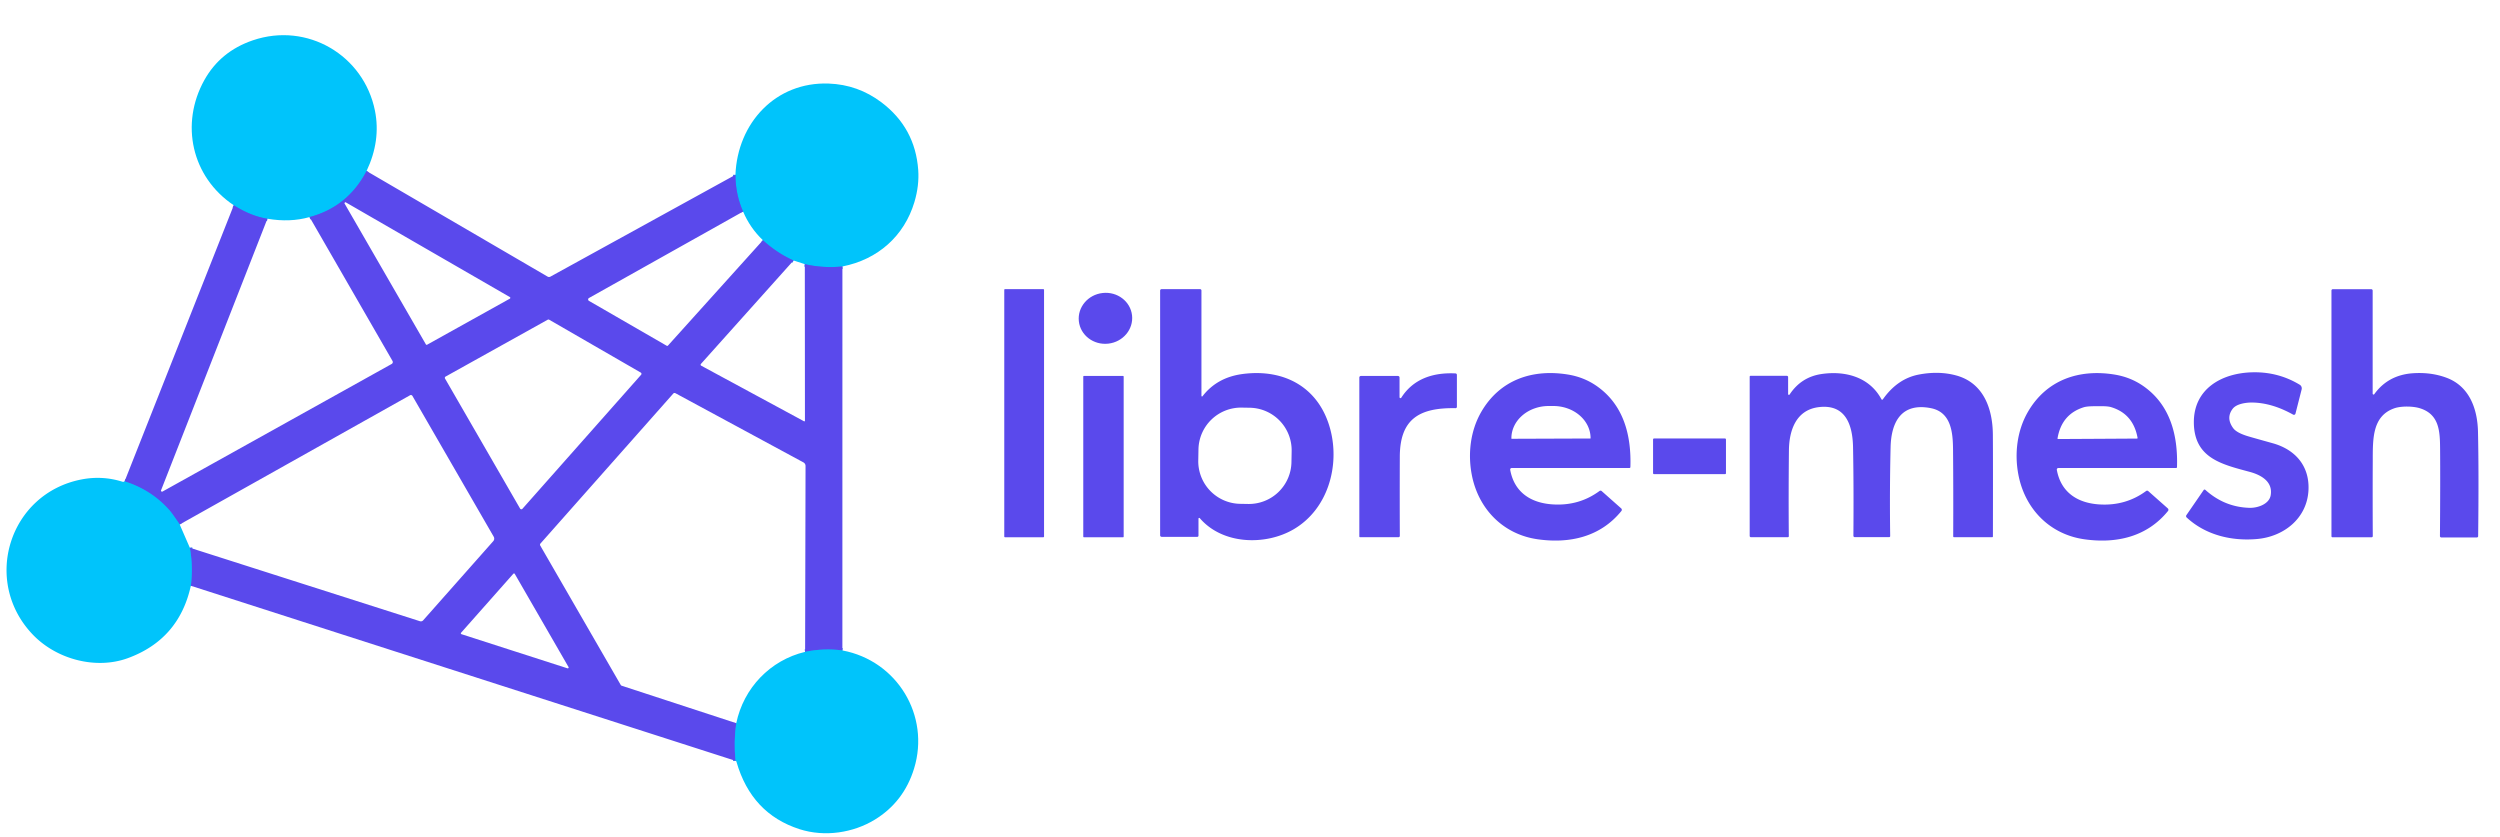 <?xml version="1.0" encoding="UTF-8" standalone="no"?>
<!DOCTYPE svg PUBLIC "-//W3C//DTD SVG 1.1//EN" "http://www.w3.org/Graphics/SVG/1.1/DTD/svg11.dtd">
<svg xmlns="http://www.w3.org/2000/svg" version="1.1" viewBox="0.00 0.00 1037.00 347.00">
<g stroke-width="2.00" fill="none" stroke-linecap="butt">
<path stroke="#2d87f4" vector-effect="non-scaling-stroke" d="
  M 152.05 70.94
  Q 144.27 85.83 128.41 90.04"
/>
<path stroke="#2d87f4" vector-effect="non-scaling-stroke" d="
  M 110.92 90.73
  Q 104.16 89.68 96.97 85.14"
/>
<path stroke="#2d87f4" vector-effect="non-scaling-stroke" d="
  M 349.42 269.80
  Q 341.63 268.78 333.96 270.39"
/>
<path stroke="#2d87f4" vector-effect="non-scaling-stroke" d="
  M 305.40 299.98
  Q 304.30 307.45 305.10 315.59"
/>
<path stroke="#2d87f4" vector-effect="non-scaling-stroke" d="
  M 79.16 242.98
  Q 80.15 234.94 78.74 227.20"
/>
<path stroke="#2d87f4" vector-effect="non-scaling-stroke" d="
  M 74.54 217.56
  Q 71.43 212.93 70.21 211.55
  Q 62.75 203.17 51.68 199.67"
/>
<path stroke="#2d87f4" vector-effect="non-scaling-stroke" d="
  M 349.43 110.53
  Q 341.49 111.33 333.84 109.57"
/>
<path stroke="#2d87f4" vector-effect="non-scaling-stroke" d="
  M 329.16 108.05
  Q 322.34 105.01 316.45 99.64"
/>
<path stroke="#2d87f4" vector-effect="non-scaling-stroke" d="
  M 308.24 87.75
  Q 305.10 80.71 305.06 72.51"
/>
</g>
<path fill="#00c4fb" d="
  M 152.05 70.94
  Q 144.27 85.83 128.41 90.04
  Q 120.32 92.34 110.92 90.73
  Q 104.16 89.68 96.97 85.14
  C 79.43 73.43 74.65 51.35 84.77 33.21
  Q 91.39 21.33 104.86 16.73
  C 127.41 9.03 150.93 22.88 155.54 45.96
  Q 158.01 58.35 152.05 70.94
  Z"
/>
<path fill="#00c4fb" d="
  M 349.43 110.53
  Q 341.49 111.33 333.84 109.57
  L 329.16 108.05
  Q 322.34 105.01 316.45 99.64
  Q 311.09 94.52 308.24 87.75
  Q 305.10 80.71 305.06 72.51
  C 305.91 50.99 321.76 33.85 343.76 34.66
  Q 355.90 35.11 365.61 42.44
  Q 379.63 53.02 380.88 70.51
  Q 381.34 76.97 379.30 83.81
  C 375.07 97.94 364.10 107.65 349.43 110.53
  Z"
/>
<path fill="#5a49ec" d="
  M 152.05 70.94
  L 227.13 114.73
  A 1.19 1.17 -43.7 0 0 228.31 114.75
  L 305.06 72.51
  Q 305.10 80.71 308.24 87.75
  L 244.31 123.61
  A 0.69 0.68 -44.6 0 0 244.30 124.80
  L 276.55 143.42
  A 0.43 0.42 35.2 0 0 277.09 143.33
  L 316.45 99.64
  Q 322.34 105.01 329.16 108.05
  L 290.73 150.97
  A 0.47 0.47 0.0 0 0 290.86 151.69
  L 333.51 174.75
  A 0.26 0.26 0.0 0 0 333.89 174.52
  L 333.84 109.57
  Q 341.49 111.33 349.43 110.53
  L 349.42 269.80
  Q 341.63 268.78 333.96 270.39
  L 334.14 193.29
  A 1.70 1.69 -75.8 0 0 333.26 191.80
  L 280.14 163.09
  A 0.71 0.71 0.0 0 0 279.28 163.24
  L 224.19 225.45
  A 0.74 0.73 -39.3 0 0 224.10 226.31
  L 257.47 284.10
  A 0.74 0.73 84.4 0 0 257.88 284.44
  L 305.40 299.98
  Q 304.30 307.45 305.10 315.59
  L 79.16 242.98
  Q 80.15 234.94 78.74 227.20
  L 174.18 257.68
  A 1.30 1.28 29.3 0 0 175.53 257.31
  L 204.60 224.48
  A 1.59 1.59 0.0 0 0 204.79 222.62
  L 171.07 164.22
  A 0.73 0.72 60.2 0 0 170.09 163.95
  L 74.54 217.56
  Q 71.43 212.93 70.21 211.55
  Q 62.75 203.17 51.68 199.67
  L 96.97 85.14
  Q 104.16 89.68 110.92 90.73
  L 66.81 203.36
  A 0.43 0.43 0.0 0 0 67.42 203.89
  L 162.47 150.97
  A 0.91 0.91 0.0 0 0 162.81 149.72
  L 128.41 90.04
  Q 144.27 85.83 152.05 70.94
  Z
  M 143.46 83.95
  A 0.37 0.37 0.0 0 0 142.95 84.46
  L 176.66 142.85
  A 0.37 0.37 0.0 0 0 177.16 142.99
  L 211.49 123.88
  A 0.37 0.37 0.0 0 0 211.49 123.23
  L 143.46 83.95
  Z
  M 215.73 210.95
  A 0.60 0.60 0.0 0 0 216.70 211.05
  L 265.93 155.46
  A 0.60 0.60 0.0 0 0 265.78 154.54
  L 227.79 132.61
  A 0.60 0.60 0.0 0 0 227.20 132.61
  L 184.83 156.20
  A 0.60 0.60 0.0 0 0 184.60 157.03
  L 215.73 210.95
  Z
  M 235.39 277.22
  A 0.37 0.37 0.0 0 0 235.82 276.68
  L 213.53 238.05
  A 0.37 0.37 0.0 0 0 212.93 237.99
  L 191.25 262.47
  A 0.37 0.37 0.0 0 0 191.41 263.06
  L 235.39 277.22
  Z"
/>
<rect fill="#5a49ec" x="416.57" y="119.93" width="16.50" height="102.92" rx="0.27"/>
<path fill="#5a49ec" d="
  M 498.36 164.22
  A 0.25 0.25 0.0 0 0 498.80 164.37
  Q 504.83 156.54 515.42 155.14
  C 532.79 152.84 547.24 160.74 551.83 178.16
  C 555.80 193.25 550.84 211.22 536.60 219.55
  C 524.90 226.39 507.13 225.95 497.67 214.93
  A 0.31 0.31 0.0 0 0 497.13 215.13
  L 497.13 222.21
  A 0.47 0.47 0.0 0 1 496.66 222.68
  L 481.87 222.68
  A 0.65 0.65 0.0 0 1 481.22 222.03
  L 481.22 120.54
  A 0.60 0.60 0.0 0 1 481.82 119.94
  L 497.80 119.94
  A 0.56 0.56 0.0 0 1 498.36 120.50
  L 498.36 164.22
  Z
  M 535.777 187.098
  A 17.66 17.66 0.0 0 0 518.428 169.132
  L 515.089 169.074
  A 17.66 17.66 0.0 0 0 497.123 186.423
  L 497.043 191.022
  A 17.66 17.66 0.0 0 0 514.392 208.988
  L 517.731 209.046
  A 17.66 17.66 0.0 0 0 535.697 191.697
  L 535.777 187.098
  Z"
/>
<path fill="#5a49ec" d="
  M 984.18 120.54
  L 984.18 163.28
  A 0.38 0.37 62.9 0 0 984.86 163.50
  C 988.72 158.13 994.15 155.27 1000.93 154.82
  Q 1008.57 154.32 1014.94 156.74
  C 1024.24 160.26 1027.66 169.46 1027.87 179.08
  Q 1028.24 195.83 1027.94 222.40
  A 0.55 0.55 0.0 0 1 1027.39 222.94
  L 1012.66 222.94
  A 0.58 0.57 -90.0 0 1 1012.09 222.36
  Q 1012.27 199.54 1012.15 186.00
  C 1012.09 178.91 1011.83 171.82 1003.73 169.33
  C 1000.86 168.44 995.96 168.38 993.14 169.37
  C 983.91 172.62 984.25 182.24 984.22 191.25
  Q 984.15 206.04 984.23 222.37
  A 0.50 0.49 -90.0 0 1 983.74 222.87
  L 967.52 222.87
  A 0.44 0.43 90.0 0 1 967.09 222.43
  L 967.09 120.51
  A 0.55 0.55 0.0 0 1 967.64 119.96
  L 983.60 119.96
  A 0.58 0.58 0.0 0 1 984.18 120.54
  Z"
/>
<ellipse fill="#5a49ec" cx="0.00" cy="0.00" transform="translate(458.54,132.04) rotate(-6.4)" rx="11.10" ry="10.57"/>
<path fill="#5a49ec" d="
  M 951.20 171.99
  Q 942.31 167.02 934.04 166.97
  C 931.77 166.96 927.72 167.44 926.09 169.60
  Q 923.24 173.38 926.33 177.60
  Q 927.75 179.54 932.51 180.97
  Q 934.02 181.43 942.74 183.86
  C 952.08 186.47 958.03 193.26 957.56 203.28
  C 957.00 214.98 947.39 222.58 936.26 223.58
  C 925.65 224.53 914.88 221.94 907.02 214.65
  A 0.75 0.73 -51.7 0 1 906.92 213.68
  L 914.08 203.27
  A 0.46 0.46 0.0 0 1 914.77 203.19
  Q 922.73 210.37 933.14 210.65
  C 936.45 210.74 941.25 209.14 941.88 205.45
  C 942.87 199.70 937.77 196.98 933.25 195.75
  C 921.78 192.64 910.11 190.15 910.01 175.26
  C 909.92 161.34 921.49 154.71 934.36 154.43
  Q 945.02 154.19 953.93 159.59
  A 1.77 1.75 -67.5 0 1 954.72 161.53
  L 952.16 171.58
  A 0.66 0.66 0.0 0 1 951.20 171.99
  Z"
/>
<path fill="#5a49ec" d="
  M 580.53 164.76
  A 0.39 0.39 0.0 0 0 581.25 164.97
  C 586.31 157.03 594.60 154.45 603.73 154.89
  A 0.61 0.61 0.0 0 1 604.32 155.50
  L 604.32 168.76
  A 0.56 0.55 0.0 0 1 603.76 169.31
  C 588.78 169.06 580.69 173.74 580.64 189.45
  Q 580.58 207.81 580.65 222.28
  A 0.56 0.55 -90.0 0 1 580.10 222.84
  L 564.16 222.84
  A 0.31 0.31 0.0 0 1 563.85 222.53
  L 563.85 156.58
  A 0.64 0.63 0.0 0 1 564.49 155.95
  L 579.87 155.95
  A 0.66 0.66 0.0 0 1 580.53 156.61
  L 580.53 164.76
  Z"
/>
<path fill="#5a49ec" d="
  M 626.43 194.88
  C 628.10 204.10 634.86 208.67 644.17 209.23
  Q 655.03 209.89 663.49 203.65
  A 0.70 0.69 47.5 0 1 664.36 203.69
  L 672.46 210.87
  A 0.79 0.79 0.0 0 1 672.55 211.97
  C 663.85 222.69 651.16 225.57 637.89 223.70
  C 623.48 221.68 613.15 211.06 610.47 196.81
  C 608.84 188.20 609.90 178.68 614.43 170.85
  C 622.11 157.59 635.60 152.92 650.46 155.37
  Q 656.87 156.43 662.00 159.91
  C 673.42 167.67 676.72 180.38 676.29 193.74
  A 0.40 0.40 0.0 0 1 675.89 194.13
  L 627.05 194.13
  A 0.64 0.63 85.0 0 0 626.43 194.88
  Z
  M 627.03 182.01
  L 659.67 181.89
  A 0.10 0.10 0.0 0 0 659.77 181.79
  L 659.77 181.70
  A 15.46 13.35 -0.2 0 0 644.27 168.41
  L 642.35 168.41
  A 15.46 13.35 -0.2 0 0 626.93 181.82
  L 626.93 181.91
  A 0.10 0.10 0.0 0 0 627.03 182.01
  Z"
/>
<path fill="#5a49ec" d="
  M 741.71 163.47
  A 0.34 0.34 0.0 0 0 742.33 163.65
  Q 747.11 156.40 755.55 155.15
  C 765.54 153.67 775.52 156.46 780.42 165.62
  A 0.34 0.34 0.0 0 0 781.00 165.66
  Q 787.06 157.07 795.91 155.37
  Q 804.22 153.78 811.40 155.73
  C 822.64 158.77 826.55 169.31 826.64 180.25
  Q 826.73 191.13 826.66 222.52
  A 0.32 0.32 0.0 0 1 826.34 222.84
  L 810.55 222.84
  A 0.36 0.36 0.0 0 1 810.19 222.48
  Q 810.27 202.55 810.12 186.51
  C 810.06 179.61 809.45 170.97 800.90 169.30
  C 788.83 166.95 784.47 174.87 784.22 185.51
  Q 783.79 203.69 784.05 222.36
  A 0.44 0.44 0.0 0 1 783.61 222.81
  L 769.36 222.81
  A 0.57 0.57 0.0 0 1 768.79 222.23
  Q 768.95 201.09 768.64 185.44
  C 768.46 176.33 765.62 167.56 754.50 168.87
  C 745.08 169.98 742.14 178.38 742.05 186.75
  Q 741.85 205.08 742.00 222.42
  A 0.41 0.40 -0.7 0 1 741.59 222.83
  L 726.29 222.83
  A 0.52 0.52 0.0 0 1 725.77 222.31
  L 725.77 156.24
  A 0.35 0.34 90.0 0 1 726.11 155.89
  L 741.18 155.89
  A 0.54 0.53 90.0 0 1 741.71 156.43
  L 741.71 163.47
  Z"
/>
<path fill="#5a49ec" d="
  M 853.17 194.89
  C 854.84 204.11 861.59 208.68 870.90 209.24
  Q 881.76 209.89 890.22 203.66
  A 0.70 0.69 47.5 0 1 891.09 203.70
  L 899.19 210.87
  A 0.79 0.79 0.0 0 1 899.28 211.97
  C 890.58 222.69 877.89 225.57 864.63 223.70
  C 850.22 221.68 839.89 211.07 837.21 196.82
  C 835.58 188.21 836.64 178.69 841.17 170.86
  C 848.84 157.61 862.33 152.94 877.19 155.38
  Q 883.60 156.44 888.73 159.92
  C 900.15 167.68 903.45 180.39 903.02 193.75
  A 0.40 0.40 0.0 0 1 902.62 194.14
  L 853.79 194.14
  A 0.64 0.63 85.0 0 0 853.17 194.89
  Z
  M 870.07 182.02
  Q 886.41 181.92 886.44 181.92
  A 0.24 0.23 -5.5 0 0 886.67 181.65
  Q 884.87 171.65 875.68 168.88
  C 874.16 168.42 871.68 168.48 869.99 168.49
  C 868.31 168.50 865.83 168.47 864.31 168.94
  Q 855.15 171.82 853.46 181.84
  A 0.24 0.23 4.9 0 0 853.70 182.11
  Q 853.73 182.11 870.07 182.02
  Z"
/>
<rect fill="#5a49ec" x="449.34" y="155.93" width="16.76" height="66.94" rx="0.26"/>
<rect fill="#5a49ec" x="685.69" y="181.88" width="30.24" height="14.80" rx="0.35"/>
<path fill="#00c4fb" d="
  M 51.68 199.67
  Q 62.75 203.17 70.21 211.55
  Q 71.43 212.93 74.54 217.56
  L 78.74 227.20
  Q 80.15 234.94 79.16 242.98
  Q 74.25 265.25 53.00 273.01
  C 39.83 277.82 23.46 273.56 13.56 263.19
  C -7.59 241.02 3.79 204.69 33.83 198.87
  Q 42.43 197.21 50.72 199.80
  A 1.25 1.23 -42.7 0 0 51.41 199.82
  Q 51.72 199.74 51.68 199.67
  Z"
/>
<path fill="#00c4fb" d="
  M 349.42 269.80
  C 372.17 274.06 385.91 296.85 379.15 318.82
  Q 374.90 332.64 362.84 340.01
  C 353.97 345.43 342.17 347.33 331.61 343.93
  Q 311.71 337.51 305.51 316.08
  Q 305.25 315.19 305.10 315.59
  Q 304.30 307.45 305.40 299.98
  C 308.44 285.41 319.45 273.85 333.96 270.39
  Q 341.63 268.78 349.42 269.80
  Z"
/>
</svg>
